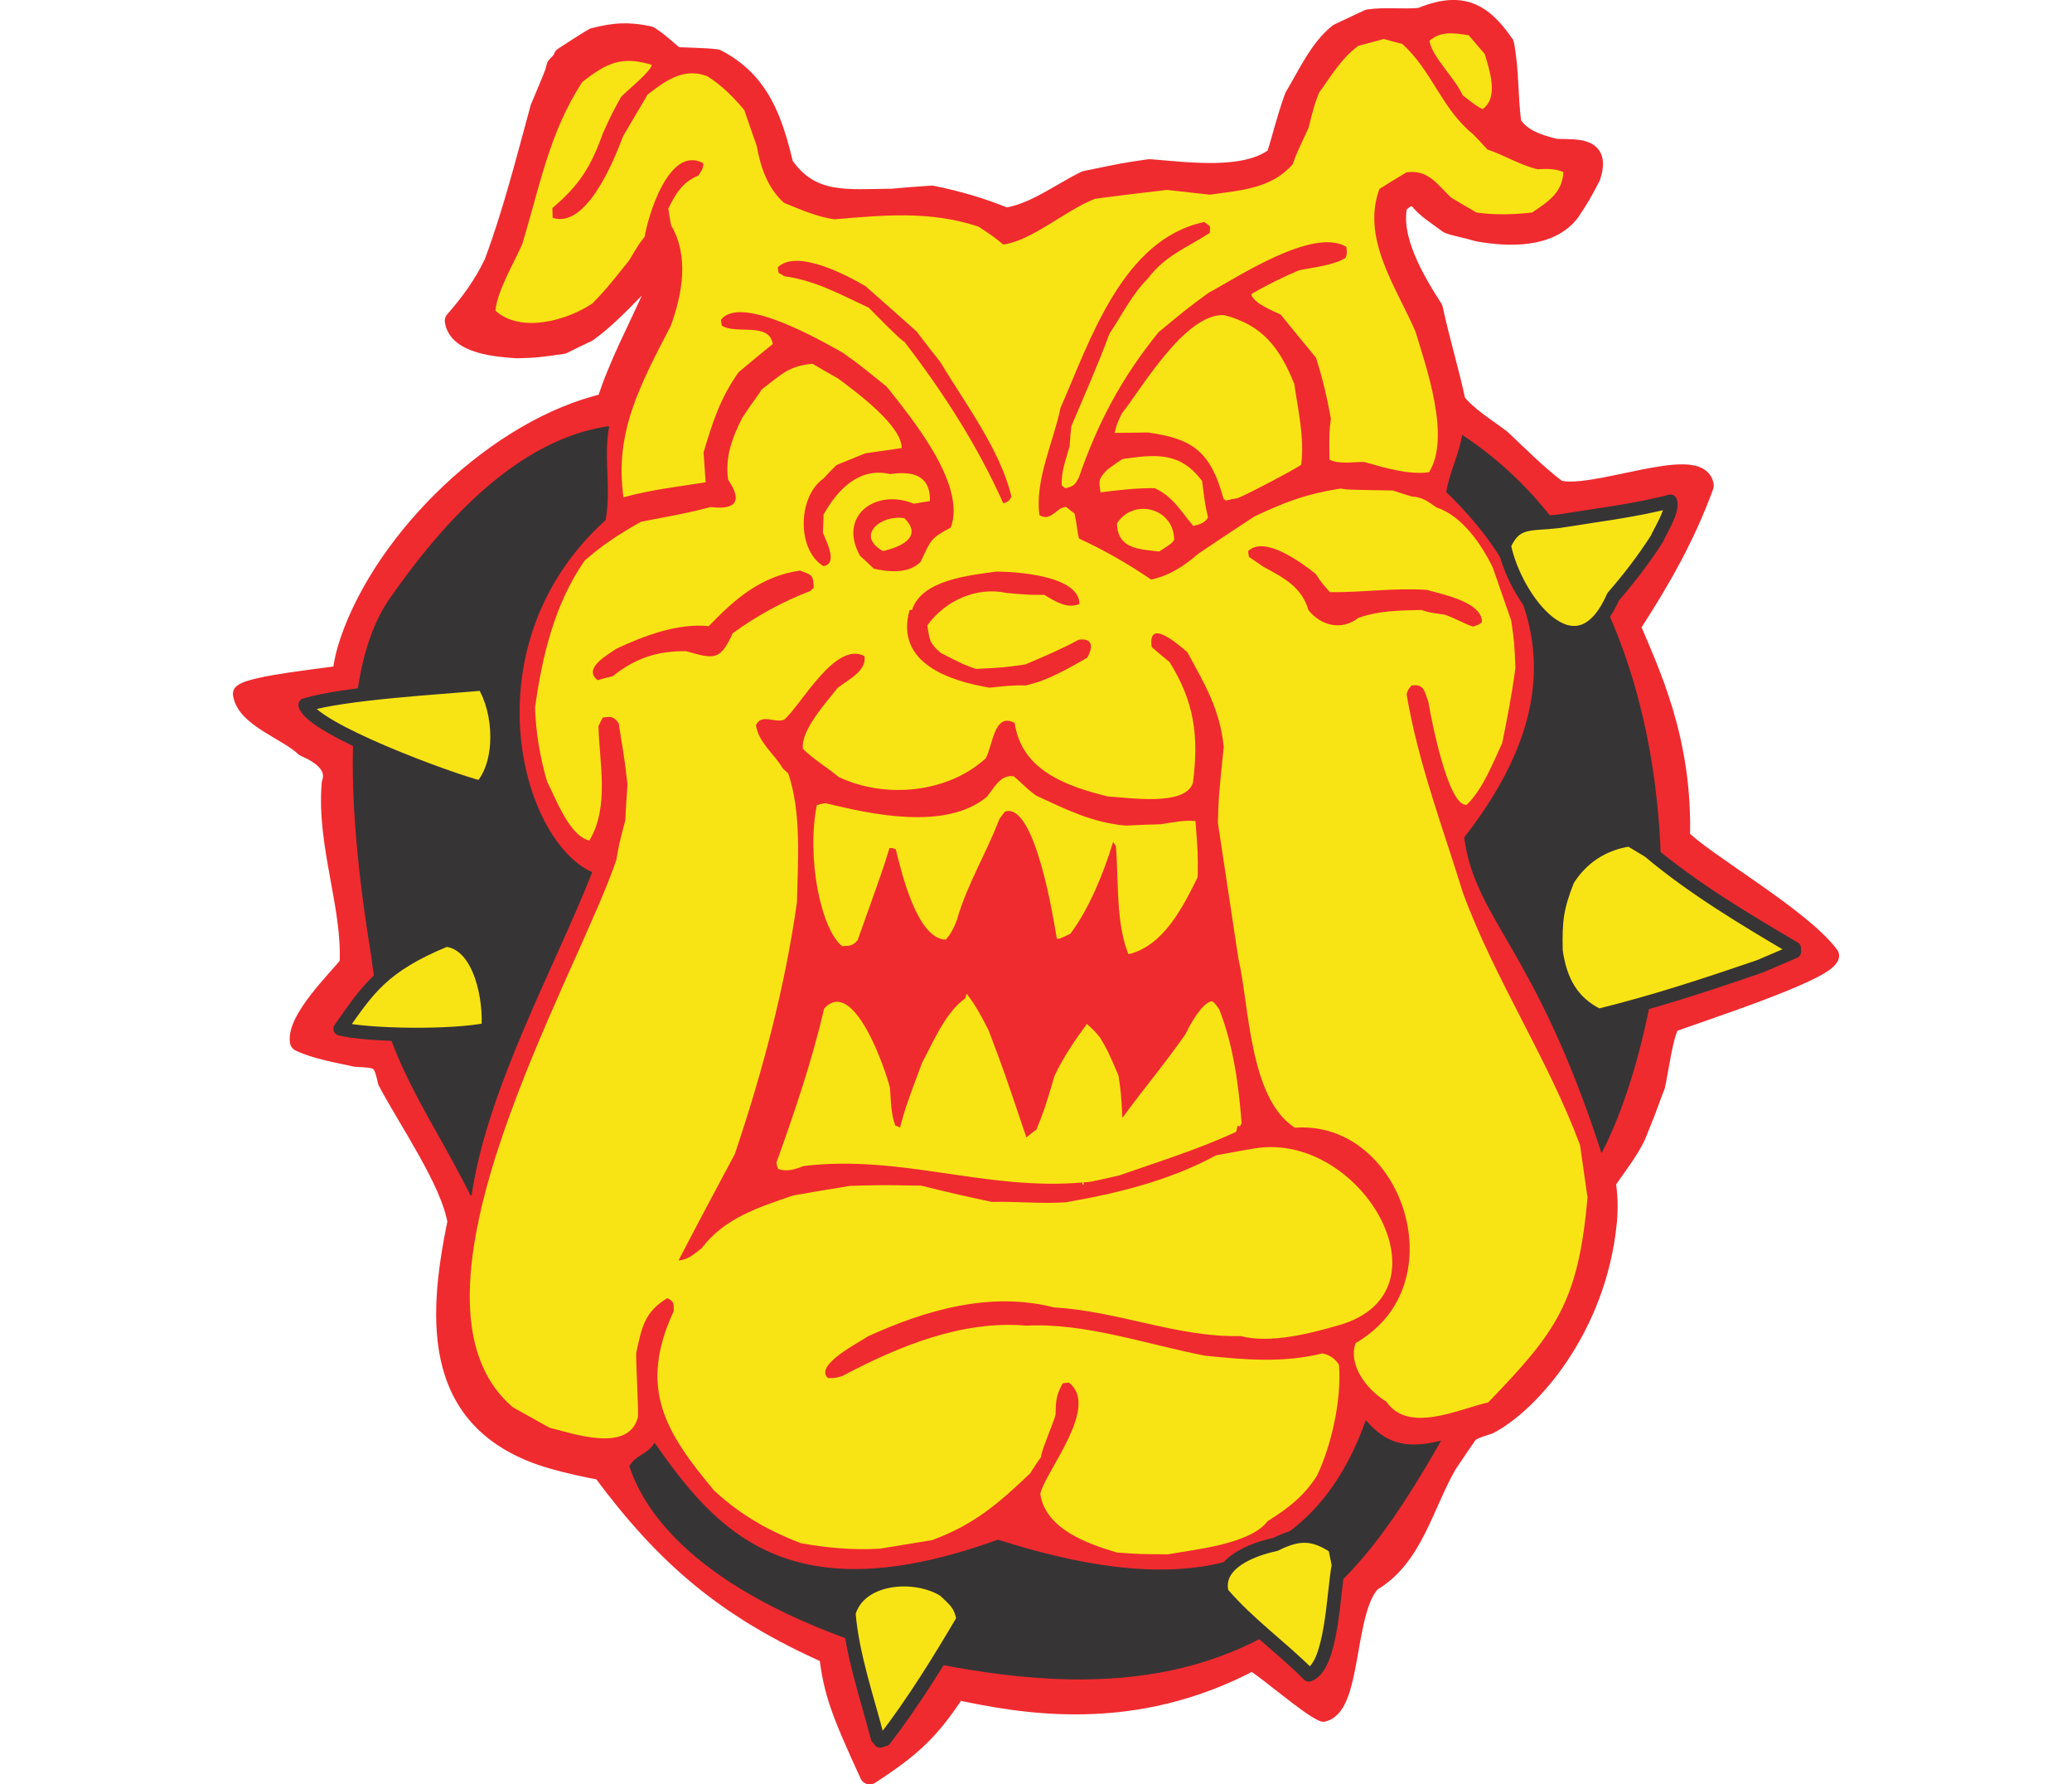 <?xml version="1.0" encoding="UTF-8"?>
<!DOCTYPE svg PUBLIC "-//W3C//DTD SVG 1.1//EN" "http://www.w3.org/Graphics/SVG/1.1/DTD/svg11.dtd">
<!-- Creator: CorelDRAW -->
<svg xmlns="http://www.w3.org/2000/svg" xml:space="preserve" width="7.848in" height="6.757in" version="1.1" style="shape-rendering:geometricPrecision; text-rendering:geometricPrecision; image-rendering:optimizeQuality; fill-rule:evenodd; clip-rule:evenodd"
viewBox="0 0 7847.73 8716.26"
 xmlns:xlink="http://www.w3.org/1999/xlink"
 xmlns:xodm="http://www.corel.com/coreldraw/odm/2003">
 <defs>
  <style type="text/css">
   <![CDATA[
    .str1 {stroke:#373435;stroke-width:5.27;stroke-miterlimit:2.613}
    .str2 {stroke:#373435;stroke-width:66.42;stroke-linecap:round;stroke-linejoin:round;stroke-miterlimit:2.613}
    .str0 {stroke:#EF2B2F;stroke-width:97.62;stroke-linecap:round;stroke-linejoin:round;stroke-miterlimit:2.613}
    .fil0 {fill:none}
    .fil3 {fill:#373435}
    .fil2 {fill:#F8E415}
    .fil1 {fill:#EF2B2F}
   ]]>
  </style>
 </defs>
 <g id="Layer_x0020_1">
  <g id="_2008725278192">
   <g>
    <path class="fil0 str0" d="M3111.41 8667.46c-141.77,-308.72 -176.5,-401.16 -198.95,-587.5 -494.4,-218.74 -794.76,-472.97 -1108.88,-897.91 -81.68,-15.53 -163.12,-32.75 -243.1,-55.92 -580.61,-168.29 -566.93,-660.06 -463.03,-1157.49 -32.04,-200.43 -245.93,-504.65 -341.6,-688.76 -23.38,-113.81 -42.51,-111.08 -157.08,-117.77 -86.23,-19.62 -191.6,-36.5 -271.63,-74.76 -15.43,-107.85 184.1,-301.46 242.74,-375.52 15.61,-281.91 -112.81,-584.29 -87.36,-883.93 31.06,-93.19 -56.68,-148.1 -130.49,-180.15 -87.06,-82.53 -286.75,-143.28 -303.22,-258.4 47.59,-41.43 418.3,-78.4 485.82,-90.77 5.76,-57.41 19.14,-114.02 38.31,-169.65 173.2,-502.7 722.06,-1037.87 1251.99,-1159.81 58.62,-185.9 152.78,-359.12 232.03,-537.31 7.7,-33.05 21.36,-61.63 16.64,-94.68 -7.96,-5.96 -14.17,-12.18 -20.13,-16.65 -108.09,100.66 -201.76,215.24 -322.52,301.73 -40.01,18.15 -79.77,38.03 -119.52,57.92 -128.73,18.41 -128.73,18.41 -222.41,21.16 -94.93,-5.95 -288.77,-20.83 -304.94,-133.9 76.28,-87.24 141.62,-176.46 192.05,-283.08 91.17,-243.8 156.73,-505.24 225.53,-756.49 71.55,-169.99 71.55,-169.99 79.25,-203.04 29.32,-30.82 29.32,-30.82 34.29,-45.73 48.7,-31.82 97.41,-63.63 148.1,-93.96 104.62,-25.61 164.26,-30.59 270.37,-8.49 39.27,26.34 39.27,26.34 126.26,100.87 39.76,4.97 137.17,3.46 202.29,11.9 212.73,109.8 275.14,297.92 327.86,517.59 134.22,193.82 309.41,165.21 531.08,163.69 63.12,-5.48 127.98,-11.2 193.09,-15.19 124.26,24.83 242.8,59.36 361.59,108.05 137.42,-19.65 263.65,-117.58 389.63,-179.98 193.09,-40.04 193.09,-40.04 313.12,-57.21 177.68,13.64 474.9,56.34 619.51,-61.97 32.79,-105.87 46.45,-171.73 88.18,-289.52 61.61,-102.89 122.23,-237.59 216.41,-311.41 48.21,-22.87 96.41,-45.74 146.36,-68.86 85.23,-12.19 168.73,0.72 252.73,-7.74 187.86,-76.57 292.49,-40.06 409.06,129.66 25.37,127.73 17.68,260.18 36.09,388.91 46.23,75.04 133.46,101.62 216.22,121.73 117.54,2.72 217.2,-7.98 170.25,135.42 -47.45,90.21 -47.45,90.21 -99.88,170.49 -99.88,133.21 -305.39,123.55 -449.28,97.97 -55.67,-16.89 -123.02,-28.56 -145.88,-39.49 -49.96,-39.01 -107.86,-71.55 -145.14,-121.25 -46.23,-25.34 -66.35,-4.71 -102.63,27.11 -39.99,167.25 85.79,376.48 172.54,511.4 32.33,151.58 78.58,301.17 111.15,454.5 54.69,72.06 149.63,127.71 221.45,183.12 90.22,84.73 177.46,173.43 274.89,246.48 161.14,53.68 693.63,-176.79 715.94,-20.73 -91.91,251 -213.55,464.19 -359.14,687.37 93.97,223.91 256.68,555.69 242.91,1033.44 108.67,116.32 590.64,388.67 728.64,575.55 -17.87,78.06 -671.81,286.02 -775.04,327.4 -35.78,47.71 -59.36,242.8 -75.01,307.17 -17.39,39.77 -24.84,74.56 -94.65,244.29 -34.69,73.55 -93.8,148.63 -146.91,225.6 9.78,64.12 12.42,129.66 5.57,198 -52.49,523.09 -382.1,884.65 -576.64,985.54 -67.84,22.12 -67.84,22.12 -98.89,40.77 -35.28,51.19 -70.57,102.4 -105.59,155.33 -115.28,199.32 -164.98,453.17 -369.74,572.99 -133.52,133.56 -94.81,599.71 -234.41,635.76 -80.6,-37.06 -254.93,-193.85 -346.99,-250.86 -583.17,312.27 -1123.7,212.23 -1445.95,143.2 -128.67,196.84 -215.38,278.68 -423.27,413.75z"/>
    <path id="_1" class="fil1" d="M3111.41 8667.46c-141.77,-308.72 -176.5,-401.16 -198.95,-587.5 -494.4,-218.74 -794.76,-472.97 -1108.88,-897.91 -81.68,-15.53 -163.12,-32.75 -243.1,-55.92 -580.61,-168.29 -566.93,-660.06 -463.03,-1157.49 -32.04,-200.43 -245.93,-504.65 -341.6,-688.76 -23.38,-113.81 -42.51,-111.08 -157.08,-117.77 -86.23,-19.62 -191.6,-36.5 -271.63,-74.76 -15.43,-107.85 184.1,-301.46 242.74,-375.52 15.61,-281.91 -112.81,-584.29 -87.36,-883.93 31.06,-93.19 -56.68,-148.1 -130.49,-180.15 -87.06,-82.53 -286.75,-143.28 -303.22,-258.4 47.59,-41.43 418.3,-78.4 485.82,-90.77 5.76,-57.41 19.14,-114.02 38.31,-169.65 173.2,-502.7 722.06,-1037.87 1251.99,-1159.81 58.62,-185.9 152.78,-359.12 232.03,-537.31 7.7,-33.05 21.36,-61.63 16.64,-94.68 -7.96,-5.96 -14.17,-12.18 -20.13,-16.65 -108.09,100.66 -201.76,215.24 -322.52,301.73 -40.01,18.15 -79.77,38.03 -119.52,57.92 -128.73,18.41 -128.73,18.41 -222.41,21.16 -94.93,-5.95 -288.77,-20.83 -304.94,-133.9 76.28,-87.24 141.62,-176.46 192.05,-283.08 91.17,-243.8 156.73,-505.24 225.53,-756.49 71.55,-169.99 71.55,-169.99 79.25,-203.04 29.32,-30.82 29.32,-30.82 34.29,-45.73 48.7,-31.82 97.41,-63.63 148.1,-93.96 104.62,-25.61 164.26,-30.59 270.37,-8.49 39.27,26.34 39.27,26.34 126.26,100.87 39.76,4.97 137.17,3.46 202.29,11.9 212.73,109.8 275.14,297.92 327.86,517.59 134.22,193.82 309.41,165.21 531.08,163.69 63.12,-5.48 127.98,-11.2 193.09,-15.19 124.26,24.83 242.8,59.36 361.59,108.05 137.42,-19.65 263.65,-117.58 389.63,-179.98 193.09,-40.04 193.09,-40.04 313.12,-57.21 177.68,13.64 474.9,56.34 619.51,-61.97 32.79,-105.87 46.45,-171.73 88.18,-289.52 61.61,-102.89 122.23,-237.59 216.41,-311.41 48.21,-22.87 96.41,-45.74 146.36,-68.86 85.23,-12.19 168.73,0.72 252.73,-7.74 187.86,-76.57 292.49,-40.06 409.06,129.66 25.37,127.73 17.68,260.18 36.09,388.91 46.23,75.04 133.46,101.62 216.22,121.73 117.54,2.72 217.2,-7.98 170.25,135.42 -47.45,90.21 -47.45,90.21 -99.88,170.49 -99.88,133.21 -305.39,123.55 -449.28,97.97 -55.67,-16.89 -123.02,-28.56 -145.88,-39.49 -49.96,-39.01 -107.86,-71.55 -145.14,-121.25 -46.23,-25.34 -66.35,-4.71 -102.63,27.11 -39.99,167.25 85.79,376.48 172.54,511.4 32.33,151.58 78.58,301.17 111.15,454.5 54.69,72.06 149.63,127.71 221.45,183.12 90.22,84.73 177.46,173.43 274.89,246.48 161.14,53.68 693.63,-176.79 715.94,-20.73 -91.91,251 -213.55,464.19 -359.14,687.37 93.97,223.91 256.68,555.69 242.91,1033.44 108.67,116.32 590.64,388.67 728.64,575.55 -17.87,78.06 -671.81,286.02 -775.04,327.4 -35.78,47.71 -59.36,242.8 -75.01,307.17 -17.39,39.77 -24.84,74.56 -94.65,244.29 -34.69,73.55 -93.8,148.63 -146.91,225.6 9.78,64.12 12.42,129.66 5.57,198 -52.49,523.09 -382.1,884.65 -576.64,985.54 -67.84,22.12 -67.84,22.12 -98.89,40.77 -35.28,51.19 -70.57,102.4 -105.59,155.33 -115.28,199.32 -164.98,453.17 -369.74,572.99 -133.52,133.56 -94.81,599.71 -234.41,635.76 -80.6,-37.06 -254.93,-193.85 -346.99,-250.86 -583.17,312.27 -1123.7,212.23 -1445.95,143.2 -128.67,196.84 -215.38,278.68 -423.27,413.75z"/>
   </g>
   <path class="fil2" d="M4569.27 7592.43c-142.15,-0.98 -142.15,-0.98 -249.75,-8.66 -144.64,-43.22 -350.16,-115.01 -374.79,-287.22 26.57,-112.08 293.92,-427.22 138.83,-543.5 -10.43,1.49 -20.87,2.99 -29.57,4.23 -33.54,63.38 -32.29,84.5 -34.77,154.08 -7.7,33.05 -77.01,193.85 -70.05,205.28 -19.38,25.85 -36.77,53.19 -54.16,80.53 -157.78,150.37 -274.82,250.53 -478.83,325.87 -84.99,13.93 -169.98,27.85 -254.96,41.79 -130.22,7.97 -257.95,-3.94 -385.44,-26.54 -159.55,-60.61 -300.72,-141.6 -425.73,-258.63 -234.6,-280.97 -371.91,-497.03 -196.21,-875.46 0.24,-35.54 1.99,-48.21 -32.07,-62.87 -114.3,69.6 -124.48,147.38 -151.55,268.41 0.26,88.71 10.47,234.59 8.99,311.13 -43.72,178.43 -314.84,82.3 -432.65,52.99 -59.89,-34.04 -119.54,-66.33 -177.44,-98.88 -626.49,-528.15 317.5,-2114 504.82,-2676.24 12.42,-74.56 12.42,-74.56 43.46,-192.6 2.23,-58.89 6.45,-116.3 10.66,-173.71 -17.67,-160.78 -25.38,-177.43 -42.79,-299.2 -26.34,-35.28 -36.78,-33.79 -78.53,-27.82 -6.96,13.42 -13.91,26.84 -20.62,42 4.25,178.67 54.48,393.38 -44.4,558.4 -99.16,-23.09 -164.79,-208.97 -206.05,-286.49 -34.31,-115.8 -56.2,-244.03 -59.2,-364.3 35,-251.74 94.85,-503.49 241.93,-716.24 88.21,-78.29 174.43,-133.22 276.32,-190.39 229.86,-43.52 229.86,-43.52 339.45,-71.62 113.82,13.91 162.02,-21.39 85.72,-132.96 -15.92,-111.33 18.86,-203.28 68.54,-302.69 65.59,-99.91 81.5,-112.83 93.91,-137.69 96.16,-72.33 132.44,-116.56 249.98,-126.28 40.76,24.34 83.26,48.45 125.76,72.54 83.5,62.62 311.41,228.83 309.43,339.17 -59.14,8.46 -118.29,16.91 -177.43,25.38 -46.96,19.14 -93.93,38.28 -140.89,57.42 -21.86,20.88 -43.48,43.5 -63.36,65.87 -124.49,85.25 -133.4,345.69 -0.93,427.93 74.8,-10.7 12.41,-124.26 -2.01,-163.02 1,-30.32 1.99,-60.64 3.22,-89.22 65.09,-115.82 170.68,-233.87 325.01,-197.36 107.85,-15.43 197.56,3.69 194.6,131.93 -26.1,3.73 -52.18,7.46 -78.03,12.93 -184.9,-76.51 -373.5,56.96 -263.63,254.26 22.37,19.88 44.99,41.5 67.6,63.11 73.31,16.14 168.74,25.57 227.88,-32.59 53.17,-112.33 49.19,-115.31 148.08,-168.51 78,-211.74 -193.91,-536.75 -313.22,-688.32 -140.42,-113.05 -140.42,-113.05 -215.48,-166.22 -86.73,-47.95 -497.55,-289.19 -594.45,-159.95 1.25,8.7 2.48,17.39 3.98,27.83 66.86,45.47 233.34,-19.17 249.02,90.42 -55.66,45.24 -111.32,90.47 -166.73,137.45 -91.43,130.23 -125.46,239.82 -171.16,391.92 3.23,47.47 6.72,96.67 10.2,145.87 -133.69,20.89 -271.61,37.07 -401.33,73.37 -45.77,-320.07 84.17,-553.43 231.49,-838.99 55.89,-155.33 90.16,-337.73 0.92,-490.05 -5.71,-27.58 -9.7,-55.41 -13.43,-81.51 35.77,-72.57 70.06,-130.73 147.34,-161.3 11.43,-19.38 26.58,-37.52 23.35,-60.14 -167.51,-91.43 -271.33,262.46 -285.98,358.64 -27.08,34.05 -27.08,34.05 -77.27,117.55 -114.54,142.41 -114.54,142.41 -177.9,208.28 -121.25,83.02 -351.61,147.91 -474.14,35.86 8.93,-98.91 90.92,-233.11 130.91,-325.82 83.46,-272.87 132.87,-547.97 293.37,-791.04 118.03,-93.2 192.82,-128.75 339.45,-84.04 -5.71,34.54 -119.02,123.52 -149.83,156.33 -46.46,84.75 -46.46,84.75 -89.69,179.68 -58.38,162.78 -114.77,252.5 -246.22,363.6 0.5,15.9 1,31.81 1.49,47.71 165.77,54.4 300.41,-282.6 344.13,-398.91 39.99,-67.85 79.99,-135.69 120,-203.55 84.73,-65.37 176.17,-133.47 290.74,-89.5 70.08,43.22 128.24,102.36 181.68,165.72 18.89,57.65 39.52,115.06 60.41,174.19 18.15,102.14 52.72,207.25 133.98,279.06 81.02,32.79 158.81,67.82 245.79,80.23 243.78,-20.66 469.67,-42.31 704.52,35.93 72.57,48.2 72.57,48.2 120.78,87.45 142.65,-20.39 302.66,-167.54 449.02,-223.97 116.79,-14.93 233.59,-29.86 350.64,-43.04 68.59,7.94 138.92,15.63 209.25,23.33 151.33,-21.64 299.44,-28.62 404.79,-148.41 16.4,-46.73 16.4,-46.73 77.5,-177.94 28.32,-112.33 28.32,-112.33 51.66,-172.48 60.87,-83.25 107.58,-166.26 191.07,-227.9 41,-11.19 82,-22.38 124.74,-33.82 29.58,8.2 59.15,16.39 90.46,24.34 146.64,131.69 190.65,315.33 347.23,442.04 22.86,23.36 45.98,48.45 69.1,73.55 82.01,27.33 160.04,76.52 244.54,96.39 42.25,-2.49 88.22,-3.74 126.24,13.9 -4.95,101.88 -76.76,145.88 -152.8,197.58 -94.43,9.96 -177.43,12.95 -271.62,-0.21 -42.5,-24.1 -83.25,-48.45 -124.01,-72.79 -72.07,-69.58 -113.84,-138.16 -218.21,-123.23 -44.23,25.85 -88.21,53.44 -132.19,81.03 -89.43,243.55 82.82,479.86 175.8,695.55 50.47,166.74 175.27,518.11 66.45,688.11 -99.15,14.18 -221.67,-23.33 -317.85,-50.41 -49.7,0.01 -125.99,12.69 -168.49,-11.4 -1.26,-132.95 -1.26,-132.95 6.93,-199.8 -18.15,-102.13 -41.03,-200.04 -72.85,-298.45 -57.91,-69.82 -115.82,-139.64 -172,-209.71 -23.11,-12.67 -137.44,-54.9 -143.9,-100.13 75.29,-44.5 153.31,-82.28 233.58,-116.83 63.86,-12.69 173.95,-24.88 227.37,-60.92 7.45,-22.37 7.45,-22.37 2.97,-53.68 -164.78,-97.14 -537.25,153.16 -670.94,223.75 -102.87,75.07 -102.87,75.07 -245.75,193.13 -179.64,220.95 -297.15,441.89 -390.05,710.79 -19.63,36.53 -25.83,42.75 -65.35,51.95 -5.96,-4.48 -11.93,-8.95 -17.89,-13.42 -4.23,-66.84 20.85,-127.24 38.24,-191.85 2.23,-34.04 4.72,-66.35 8.94,-98.9 62.35,-147.38 130.92,-300.97 185.81,-450.82 64.35,-96.18 107.83,-189.38 190.07,-272.15 81.99,-109.36 188.35,-147.64 300.41,-220.47 0.24,-10.69 0.49,-21.37 0.74,-32.06 -9.94,-7.45 -19.88,-14.91 -27.84,-20.87 -401.58,84.06 -560.54,586.06 -702.64,908.15 -33.28,164.51 -126.93,353.64 -102.56,524.11 58.16,34.29 84.49,-42.26 130.96,-40.03 12.18,10.69 26.1,21.12 40.01,31.55 14.67,65.36 14.92,104.37 22.88,122.76 123.52,56.89 239.58,123.72 351.67,200 92.94,-20.39 159.28,-65.38 232.08,-127.27 90.7,-60.89 181.39,-121.79 272.34,-180.95 158.04,-74.08 252.46,-108.88 420.7,-136.49 32.81,5.96 32.81,5.96 255.22,9.65 29.82,9.93 61.38,19.62 92.95,29.31 53.68,2.97 78.04,24.34 121.28,53.66 124.75,40.73 219.21,179.89 274.39,292.7 30.08,86.23 60.17,172.46 90.5,260.43 15.17,106.1 15.17,106.1 20.41,229.61 -16.13,123.01 -39.47,245.28 -64.55,367.8 -46.21,98.91 -93.91,224.66 -173.42,301.71 -90.45,12.94 -173.77,-420.69 -187.2,-502.2 -20.39,-55.66 -21.63,-89.21 -82.52,-80.51 -16.65,20.13 -16.65,20.13 -24.1,42.5 57.21,337.97 176.04,647.59 275.49,970.63 156.62,424.93 413.64,807.09 572,1231.76 12.19,85.24 24.38,170.48 36.56,255.71 -44.59,512.74 -154.99,659.22 -485.18,1001.3 -146.12,33.32 -389.89,153.39 -497.51,-3.4 -91.46,-56.15 -188.15,-173.68 -150.88,-285.51 58.23,-34.95 102.46,-71.9 138.56,-112.81 298,-337.56 33.26,-974.39 -434.69,-940.07 -224.42,-141.86 -223.25,-605.33 -275.96,-825 -33.58,-222.41 -67.16,-444.82 -100.5,-665.48 4.21,-131.96 4.21,-131.96 28.77,-369.78 -19.41,-185.39 -91.24,-302.92 -178,-462.7 -38.27,-31.8 -195.35,-174.42 -173.96,-24.82 28.33,24.35 56.67,48.7 86.74,72.8 121.79,193.82 144.19,362.8 114.65,590.68 -38.25,117.3 -320.07,70.62 -414.75,66.41 -200.55,-49.42 -422.73,-125.93 -456.06,-359.03 -102.15,-56.39 -107.59,116.57 -142.13,172.99 -181.76,166.66 -487.86,200.53 -718.41,90.31 -56.42,-46.96 -122.28,-85.47 -173.98,-136.65 -13.19,-92.19 120.99,-233.86 168.69,-297.49 52.67,-41.26 142.63,-82.53 132.18,-155.58 -142.41,-77.27 -310.11,239.6 -392.35,309.95 -46.97,19.14 -109.35,-32.29 -138.17,26.86 12.19,85.24 89.24,139.9 131.49,211.96 8.2,7.7 16.4,15.41 26.59,24.6 65.39,196.56 46.54,424.69 42.09,629.46 -59.08,418.49 -168.86,830.03 -303.49,1229.15 -92.42,172.97 -184.84,345.95 -275.27,520.42 52.18,-7.46 70.57,-27.85 113.8,-60.65 110.32,-147.14 278.55,-199.6 446.03,-257.27 91.69,-16.67 185.38,-31.84 279.06,-47.01 210.24,-6.99 255.47,-1.03 344.18,-1.29 38.27,6.95 83.25,23.6 348.67,79.72 120.27,-3 241.05,9.91 360.58,1.69 251.23,-43.03 508.43,-106.44 734.06,-229.23 63.83,-11.34 127.47,-24.05 191.03,-34.24 517.52,-82.78 972.99,698.73 413.79,862.64 -149.9,43.98 -343.45,91.66 -483.92,54.28 -305.91,8.25 -603.39,-123.17 -911.04,-139.53 -309.65,-79.97 -626.74,11.53 -910.01,140.79 -32.05,24.11 -265.88,139.2 -196.29,203.8 25.1,1.74 47.71,-1.49 71.32,-10.2 272.34,-143.68 583.95,-273.45 898.56,-245.66 289.01,-14.71 591.96,92.86 873.03,146.73 196.32,19.86 377.98,36.48 573.55,-11.01 32.81,5.96 64.12,26.33 80.78,55.9 13.44,168.48 -36.22,392.15 -107.28,540.77 -62.11,99.41 -142.12,160.56 -241.51,222.69 -84.98,113.33 -360.07,138.47 -486.3,161.85z"/>
   <path class="fil2" d="M4151.51 5788.33c-0.75,-5.22 -1.25,-8.7 -1.74,-12.18 -474.6,40.53 -882.19,-137.41 -1360.59,-80.56 -45.47,17.15 -81,29.33 -125.74,14.43 -3.23,-10.19 -6.46,-20.38 -7.96,-30.81 88.93,-247.03 173.88,-497.04 233.24,-752.26 145.6,-161.05 303.22,308.11 321.62,387.13 5.48,63.12 3.75,125.5 26.37,184.39 7.45,2.48 14.91,4.97 22.62,9.19 29.31,-105.37 29.31,-105.37 107.56,-315.37 54.65,-101.89 115.27,-249.02 212.18,-316.13 0.74,-7.2 3.22,-14.66 5.71,-22.12 43.25,54.17 75.07,115.3 107.13,178.16 74.09,195.32 74.09,195.32 184.97,523.83 15.9,-12.92 31.8,-25.85 49.44,-39.03 39.25,-97.91 39.25,-97.91 88.43,-262.93 43.72,-91.46 99.38,-173.97 159.01,-253.5 9.2,14.66 21.88,16.4 62.89,67.33 37.53,63.86 37.53,63.86 90.48,185.87 12.44,86.97 12.44,86.97 18.91,206.76 99.39,-136.69 213.18,-271.9 308.84,-409.83 21.86,-45.73 76.51,-147.63 126.21,-160.06 13.17,5.22 13.17,5.22 37.53,39.01 69.11,172.95 95.98,373.24 109.92,557.63 -2.98,3.98 -5.71,9.69 -8.45,15.41 -3.73,-1.25 -7.46,-2.48 -11.19,-3.73 -2.23,9.19 -4.47,18.39 -6.45,29.33 -181.4,84.52 -381.93,146.92 -571.29,213.05 -142.64,32.83 -142.64,32.83 -174.45,33.82 1.74,12.18 1.74,12.18 -5.22,13.17z"/>
   <path class="fil2" d="M4375.5 4661.08c-62.89,-154.32 -47.27,-367.78 -61.46,-529.06 -4.47,-6.46 -8.95,-12.92 -13.42,-19.38 -45.95,150.35 -115.26,323.57 -209.18,448.83 -54.92,25.6 -54.92,25.6 -65.85,23.62 -12.69,-76.29 -104.97,-671.95 -253.82,-620.48 -8.95,11.93 -17.89,23.86 -26.84,35.79 -63.09,167 -159.74,322.84 -207.92,494.81 -12.92,33.8 -29.31,68.1 -53.91,94.69 -142.4,-2.71 -218.99,-339.67 -244.1,-440.81 -15.16,-6.71 -15.16,-6.71 -31.06,-6.21 -31.55,102.14 -31.55,102.14 -155.75,450.07 -26.09,28.58 -35.28,26.34 -75.79,28.59 -103.62,-82.57 -174.61,-431.56 -123.36,-688.84 13.67,-3.73 27.33,-7.46 41.25,-9.45 226.15,54.64 585.5,134.6 787.51,-29.19 38.02,-44.48 65.84,-110.59 132.69,-102.4 36.04,28.57 49.71,49.69 109.36,94.42 146.38,67.82 276.36,132.66 438.14,146.8 56.41,-2.75 112.82,-5.49 169.48,-6.49 55.66,-7.96 115.8,-21.88 171.72,-15.68 11.95,158.05 11.95,158.05 10.72,273.61 -71.55,145.14 -166.69,336.26 -338.41,376.79z"/>
   <path class="fil1" d="M6058.4 3060.69c-44.73,-14.9 -83.75,-39.5 -137.93,-58.38 -76.04,-10.43 -76.04,-10.43 -113.33,-22.84 -107.85,3 -205.51,2.76 -308.64,38.81 -81.25,64.87 -184.63,37.05 -243.29,-37.99 -33.82,-112.32 -116.33,-155.55 -220.21,-211.7 -23.61,-16.15 -47.22,-32.3 -70.83,-48.45 -1.49,-10.44 -2.74,-19.14 -3.98,-27.83 79.26,-78.79 261.93,56.62 330.04,110.79 29.33,43.73 29.33,43.73 69.6,89.45 158.29,2.21 316.35,-22.17 474.15,-11.01 68.59,20.37 269.14,57.37 269.15,156.77 -14.16,12.67 -14.16,12.67 -44.73,22.37z"/>
   <path class="fil1" d="M3873.57 3348.29c-57.16,-2.48 -118.29,4.49 -175.94,10.96 -194.59,-32.53 -464.48,-119.96 -391.46,-378.91 3.48,-0.5 6.96,-1 12.18,-1.74 48.19,-147.12 281.28,-168.03 411.75,-186.69 94.18,0.73 405.57,18.33 406.09,158.49 -60.39,24.61 -117.05,-11.66 -171.48,-44.71 -76.29,0.26 -76.29,0.26 -184.15,-9.17 -146.62,-32.28 -301.68,37.82 -387.4,158.36 10.2,71.32 10.7,87.22 65.38,134.43 111.09,56.89 111.09,56.89 172.73,78.25 137.42,-7.22 137.42,-7.22 240.05,-21.9 88.71,-37.54 177.42,-75.08 261.41,-120.81 69.58,-9.95 71.08,37.77 41.02,88.21 -96.91,54.69 -190.09,110.61 -300.17,135.24z"/>
   <path class="fil3 str1" d="M1835.69 2084.33c-28.92,149.4 11.48,305.75 -17.43,455.16 -669.01,605.19 -420.99,1559.91 -65.96,1722.4 -181.01,458.85 -512.39,1055.92 -588.65,1576.41 -207.73,-415.09 -431.02,-684.09 -484.67,-1165.82 -133.78,-814.18 -134.71,-1448.97 101.21,-1763.99 361.38,-515.49 712.64,-773.85 1055.5,-824.16z"/>
   <path class="fil1" d="M1782.38 3322.5c-75.56,-56.65 49.68,-124.26 89.94,-153.09 136.42,-63.89 299.68,-126.28 452.76,-110.9 129.7,-135.71 257.92,-244.57 445.78,-271.44 58.15,21.86 65.11,20.87 67.11,84.48 -6.46,4.48 -11.19,8.7 -15.66,14.67 -137.91,53.45 -261.42,120.81 -380.44,207.06 -60.87,132.96 -88.2,127.99 -227.12,87.51 -140.4,-1.22 -249,33.84 -358.82,122.32 -25.85,5.47 -49.7,12.43 -73.55,19.39z"/>
   <path class="fil2" d="M4525.55 2694.12c-102.88,-11.91 -202.54,-13.64 -206.03,-137.39 79.75,-125.01 278.32,-77.08 279.58,80.72 -13.42,17.9 -13.42,17.9 -73.55,56.67z"/>
   <path class="fil2" d="M4692.28 2569.1c-64.12,-76.04 -96.45,-140.64 -187.9,-184.37 -88.97,-1.47 -176.19,9.22 -265.16,20.17 -8.7,-60.89 -10.94,-64.12 33.78,-111.34 24.1,-17.65 48.21,-35.3 74.29,-51.45 163.52,-23.38 282.55,-35.08 388.18,107.8 14.68,115.06 14.68,115.06 28.86,176.93 -12.18,26.59 -44.48,36.53 -72.06,42.26z"/>
   <path class="fil2" d="M3176.16 2691.83c-136.94,-76.27 -7.98,-179.92 104.84,-160.55 93.21,93.17 -20.6,141.4 -104.84,160.55z"/>
   <path class="fil2" d="M4852.05 2445.07c-3.97,-2.98 -7.95,-5.96 -11.93,-8.95 -62.91,-228.87 -148.4,-292.97 -369.33,-323.5 -54.92,0.75 -109.84,1.5 -163.02,2.01 12.67,-47.96 12.67,-47.96 36.02,-95.68 94.91,-118.3 308.07,-489.6 499.43,-479.69 186.14,47.94 271.14,158.26 342.74,336.18 17.91,125.25 50.74,267.88 33.36,394.62 -15.66,14.66 -264.89,146.16 -310.36,163.31 -19.14,2.74 -38.02,7.22 -56.91,11.69z"/>
   <path class="fil1" d="M3764.09 2458.65c-127.77,-285.27 -294.31,-543.69 -483.96,-789.93 -10.43,1.49 -160.31,-152.81 -172.73,-165.23 -136.94,-63.85 -260.45,-133.16 -412.54,-154.01 -9.69,-5.71 -19.39,-11.43 -29.08,-17.14 -1.24,-8.7 -2.48,-17.39 -3.73,-26.1 93.17,-93.2 343.2,41.45 428.44,91.39 83.26,73.3 166.52,146.6 250.03,221.63 37.28,49.7 76.31,99.14 115.33,148.59 116.58,194.56 296.28,433.35 348,658.49 -11.18,21.13 -17.64,25.6 -39.76,32.31z"/>
   <path class="fil2" d="M6105.24 533.37c-32.81,-18.39 -32.81,-18.39 -96.67,-67.83 -32.32,-77.03 -151.37,-189.58 -162.31,-266.13 55.16,-48.71 118.78,-38.28 191.34,-27.36 25.6,30.07 51.2,60.13 78.79,91.69 24.12,81.76 69.62,213.71 -11.15,269.63z"/>
   <path class="fil2 str2" d="M524.19 5025.46c137.26,-194.55 205.03,-305.82 516.58,-434.22 172.97,17.87 218.98,302.4 206.33,437.34 -186.37,37.52 -587.73,29.78 -722.9,-3.13z"/>
   <path class="fil2 str2" d="M353.21 3443.57c195.4,-58.65 645.54,-83.59 870.53,-103.62 85.02,134.64 98.23,385.81 -11.93,507.49 -156.5,-39.12 -824.75,-286.33 -858.6,-403.87z"/>
   <path class="fil3 str1" d="M6007.78 2128.71c-14.62,91.37 -62.13,182.75 -76.76,274.13 610.26,590.32 502.25,1156.84 87.72,1688.65 53.87,400.95 345.56,536.12 668.88,1535.14 134.32,-262.27 216.54,-596.71 263.17,-888.19 105.47,-888.01 -103.23,-2057.61 -943.01,-2609.73z"/>
   <path class="fil2 str2" d="M6672.73 4960.93c-133.46,-64.34 -188.15,-173.67 -208.54,-316.32 -3.15,-152.1 4.29,-209.39 57.1,-345.43 67.83,-109.11 173.19,-179.2 303.65,-197.86 31.06,18.64 62.13,37.27 93.19,55.91 215.98,182.12 468.24,332.43 710.56,475.28 -1,5.47 -0.25,10.69 0.5,15.9 -56.91,24.12 -113.81,48.23 -168.98,72.09 -265.64,91.24 -514.88,173.04 -787.49,240.42z"/>
   <path class="fil2 str2" d="M6211.17 2664.3c54.9,-125 123.99,-101.16 263.65,-117.58 169.97,-27.86 375.98,-52 548.68,-98 13.93,47.71 -47.44,139.92 -66.08,183.41 -63.85,99.66 -137.15,195.35 -213.42,282.59 -179.42,407.71 -479.43,14.98 -532.84,-250.42z"/>
   <path class="fil3 str1" d="M2060.29 7052.1c-32.9,54.83 -87.72,54.83 -120.62,109.65 78.69,240.54 358.98,638.48 1304.87,921.08 802.74,187.32 1456.07,178.18 1995.68,-219.31 259.51,-175.44 456.88,-471.51 657.92,-822.39 -179.11,43.86 -270.49,3.66 -361.85,-98.69 -296,824.35 -1001.45,835.28 -1798.3,581.16 -1025.16,370.81 -1379.01,-46.54 -1677.68,-471.51z"/>
   <path class="fil2 str2" d="M3162.35 8503.66c-4.47,-6.45 -8.7,-11.18 -12.92,-15.9 -51.22,-196.81 -123.56,-404.8 -140.24,-608.33 52.16,-181.41 324.52,-200.84 466.93,-111.15 55.43,52.43 77.05,67.09 92.97,141.14 -118.51,201.55 -242.49,402.12 -384.61,587.52 -8.7,1.25 -15.41,3.98 -22.12,6.71z"/>
   <path class="fil2 str2" d="M5256.97 8181.04c-140.33,-140.29 -288.24,-242 -424.51,-399.04 -37.3,-149.1 157.28,-215.98 260.65,-237.86 114.31,-57.17 187.12,-56.94 291.25,13.38 5.97,29.32 11.94,58.65 17.9,87.96 -25.65,123.38 -30.21,494.92 -145.29,535.55z"/>
  </g>
 </g>
</svg>
